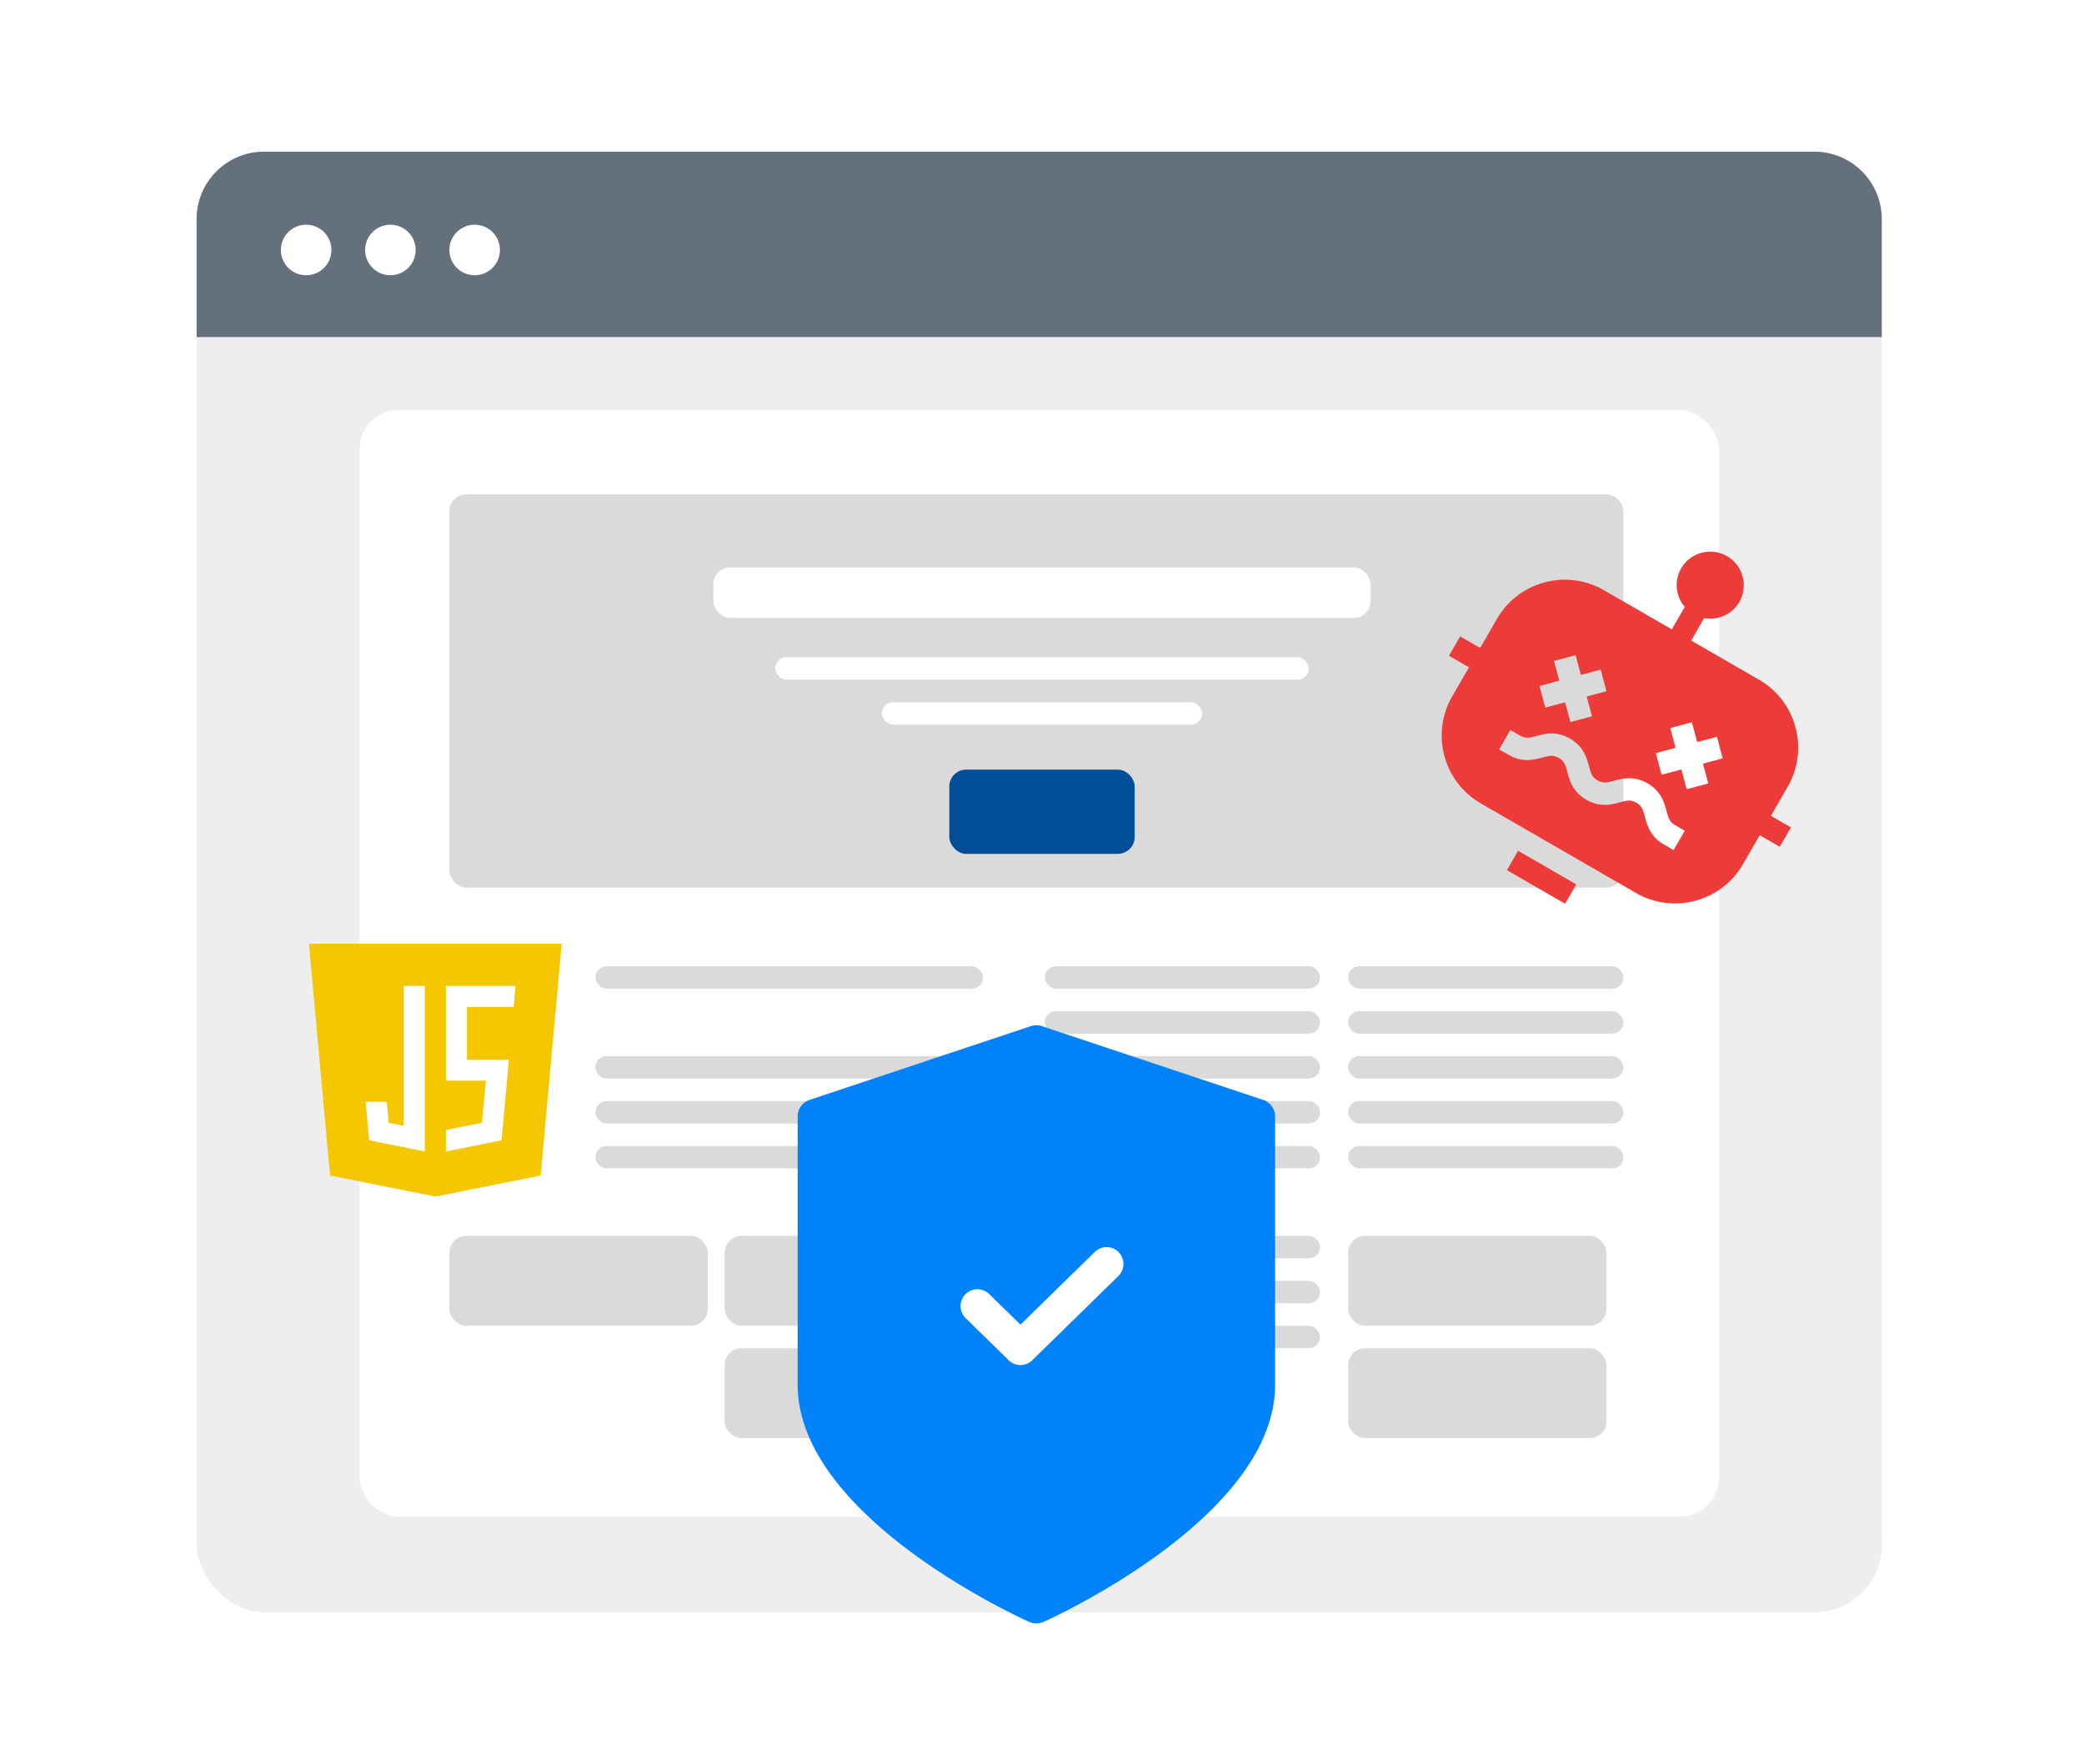 <svg xmlns="http://www.w3.org/2000/svg" width="371" height="314" fill="none"><path fill="#fff" d="M0 0h371v314H0z"/><rect width="302" height="262" x="34" y="26" fill="#EEE" stroke="#fff" stroke-width="2" rx="13"/><g filter="url(#a)"><rect width="242" height="197" x="64" y="73" fill="#fff" rx="7"/></g><rect width="209" height="70" x="80" y="88" fill="#DADADA" rx="3"/><rect width="117" height="9" x="127" y="101" fill="#fff" rx="3"/><rect width="95" height="4" x="138" y="117" fill="#fff" rx="2"/><rect width="57" height="4" x="157" y="125" fill="#fff" rx="2"/><rect width="46" height="16" x="80" y="220" fill="#DADADA" rx="3"/><rect width="46" height="16" x="129" y="220" fill="#DADADA" rx="3"/><rect width="46" height="16" x="240" y="220" fill="#DADADA" rx="3"/><rect width="46" height="16" x="129" y="240" fill="#DADADA" rx="3"/><rect width="46" height="16" x="240" y="240" fill="#DADADA" rx="3"/><rect width="69" height="4" x="106" y="172" fill="#DADADA" rx="2"/><rect width="69" height="4" x="106" y="188" fill="#DADADA" rx="2"/><rect width="69" height="4" x="106" y="196" fill="#DADADA" rx="2"/><rect width="69" height="4" x="106" y="204" fill="#DADADA" rx="2"/><rect width="49" height="4" x="186" y="172" fill="#DADADA" rx="2"/><rect width="49" height="4" x="186" y="220" fill="#DADADA" rx="2"/><rect width="49" height="4" x="186" y="180" fill="#DADADA" rx="2"/><rect width="49" height="4" x="186" y="228" fill="#DADADA" rx="2"/><rect width="49" height="4" x="186" y="188" fill="#DADADA" rx="2"/><rect width="49" height="4" x="186" y="236" fill="#DADADA" rx="2"/><rect width="49" height="4" x="186" y="196" fill="#DADADA" rx="2"/><rect width="49" height="4" x="186" y="204" fill="#DADADA" rx="2"/><rect width="49" height="4" x="240" y="172" fill="#DADADA" rx="2"/><rect width="49" height="4" x="240" y="180" fill="#DADADA" rx="2"/><rect width="49" height="4" x="240" y="188" fill="#DADADA" rx="2"/><rect width="49" height="4" x="240" y="196" fill="#DADADA" rx="2"/><rect width="49" height="4" x="240" y="204" fill="#DADADA" rx="2"/><rect width="33" height="15" x="169" y="137" fill="#004E97" rx="3"/><path fill="#64717D" d="M35 39c0-6.627 5.373-12 12-12h276c6.627 0 12 5.373 12 12v21H35V39Z"/><circle cx="54.5" cy="44.5" r="4.5" fill="#fff"/><circle cx="69.5" cy="44.5" r="4.5" fill="#fff"/><circle cx="84.5" cy="44.5" r="4.5" fill="#fff"/><path fill="#EC3B39" d="m315.262 145.227 2.988-5.176c3.844-6.659 1.554-15.206-5.104-19.05l-12.077-6.973 2.308-3.998c2.417.442 4.959-.62 6.255-2.866A5.983 5.983 0 0 0 307.445 99a5.983 5.983 0 0 0-8.164 2.188c-1.297 2.246-.946 4.978.645 6.85l-2.308 3.998-12.077-6.972c-6.659-3.845-15.205-1.555-19.05 5.104l-2.988 5.176-3.565-2.059-1.993 3.451 3.566 2.058-2.988 5.176c-3.845 6.659-1.555 15.206 5.104 19.05l27.605 15.937c6.658 3.845 15.205 1.555 19.049-5.104l2.988-5.176 3.566 2.059 1.992-3.451-3.565-2.058Zm-17.914-15.618 3.848-1.031.943 3.519 3.518-.943 1.032 3.848-3.519.943.943 3.519-3.849 1.031-.942-3.519-3.519.943-1.031-3.848 3.518-.943-.942-3.519Zm-20.704-11.953 3.849-1.031.942 3.519 3.519-.943 1.031 3.848-3.519.943.943 3.519-3.848 1.031-.943-3.519-3.519.943-1.031-3.848 3.519-.943-.943-3.519Zm21.293 33.671-1.725-.996c-2.44-1.409-2.984-3.442-3.382-4.927-.358-1.334-.556-1.948-1.527-2.508-.97-.56-1.601-.426-2.935-.068-1.486.398-3.519.943-5.958-.466-2.44-1.408-2.985-3.441-3.383-4.927-.357-1.334-.556-1.947-1.526-2.508-.971-.56-1.601-.425-2.935-.068-1.486.398-3.519.943-5.959-.466l-1.725-.996 1.992-3.45 1.726.996c.97.56 1.601.425 2.935.068 1.485-.398 3.518-.943 5.958.466 2.44 1.408 2.984 3.441 3.382 4.927.358 1.334.556 1.947 1.527 2.508.97.56 1.601.425 2.935.068 1.486-.398 3.519-.943 5.958.465 2.44 1.409 2.985 3.442 3.383 4.928.357 1.334.556 1.947 1.526 2.507l1.725.996-1.992 3.451Zm-27.679.122 10.352 5.977-1.993 3.45-10.351-5.976 1.992-3.451Z"/><path fill="#F5C700" d="m55 168 3.75 41.25L77.5 213l18.75-3.75L100 168H55Zm20.625 36.974-9.913-1.979-.625-6.87h3.767l.339 3.742 2.682.535V175.5h3.75v29.474Zm15.82-25.724h-8.32v9.375h7.469l-1.306 14.37-9.913 1.98v-3.824l6.43-1.283.682-7.493h-7.112V175.5h12.41l-.34 3.75Z"/><path fill="#0082FB" d="m224.87 195.797-39.386-13.129a3.103 3.103 0 0 0-1.97 0l-39.385 13.129a3.114 3.114 0 0 0-2.129 2.954v47.739c0 23.499 39.543 41.474 41.227 42.227a3.099 3.099 0 0 0 2.545 0c1.683-.753 41.227-18.728 41.227-42.227v-47.739a3.113 3.113 0 0 0-2.129-2.954Z"/><path stroke="#fff" stroke-linecap="round" stroke-linejoin="round" stroke-width="6" d="m174 232.5 7.667 7.5L197 225"/><defs><filter id="a" width="270" height="225" x="50" y="59" color-interpolation-filters="sRGB" filterUnits="userSpaceOnUse"><feFlood flood-opacity="0" result="BackgroundImageFix"/><feColorMatrix in="SourceAlpha" result="hardAlpha" values="0 0 0 0 0 0 0 0 0 0 0 0 0 0 0 0 0 0 127 0"/><feOffset/><feGaussianBlur stdDeviation="7"/><feComposite in2="hardAlpha" operator="out"/><feColorMatrix values="0 0 0 0 0 0 0 0 0 0 0 0 0 0 0 0 0 0 0.16 0"/><feBlend in2="BackgroundImageFix" result="effect1_dropShadow_175_312"/><feBlend in="SourceGraphic" in2="effect1_dropShadow_175_312" result="shape"/></filter></defs></svg>